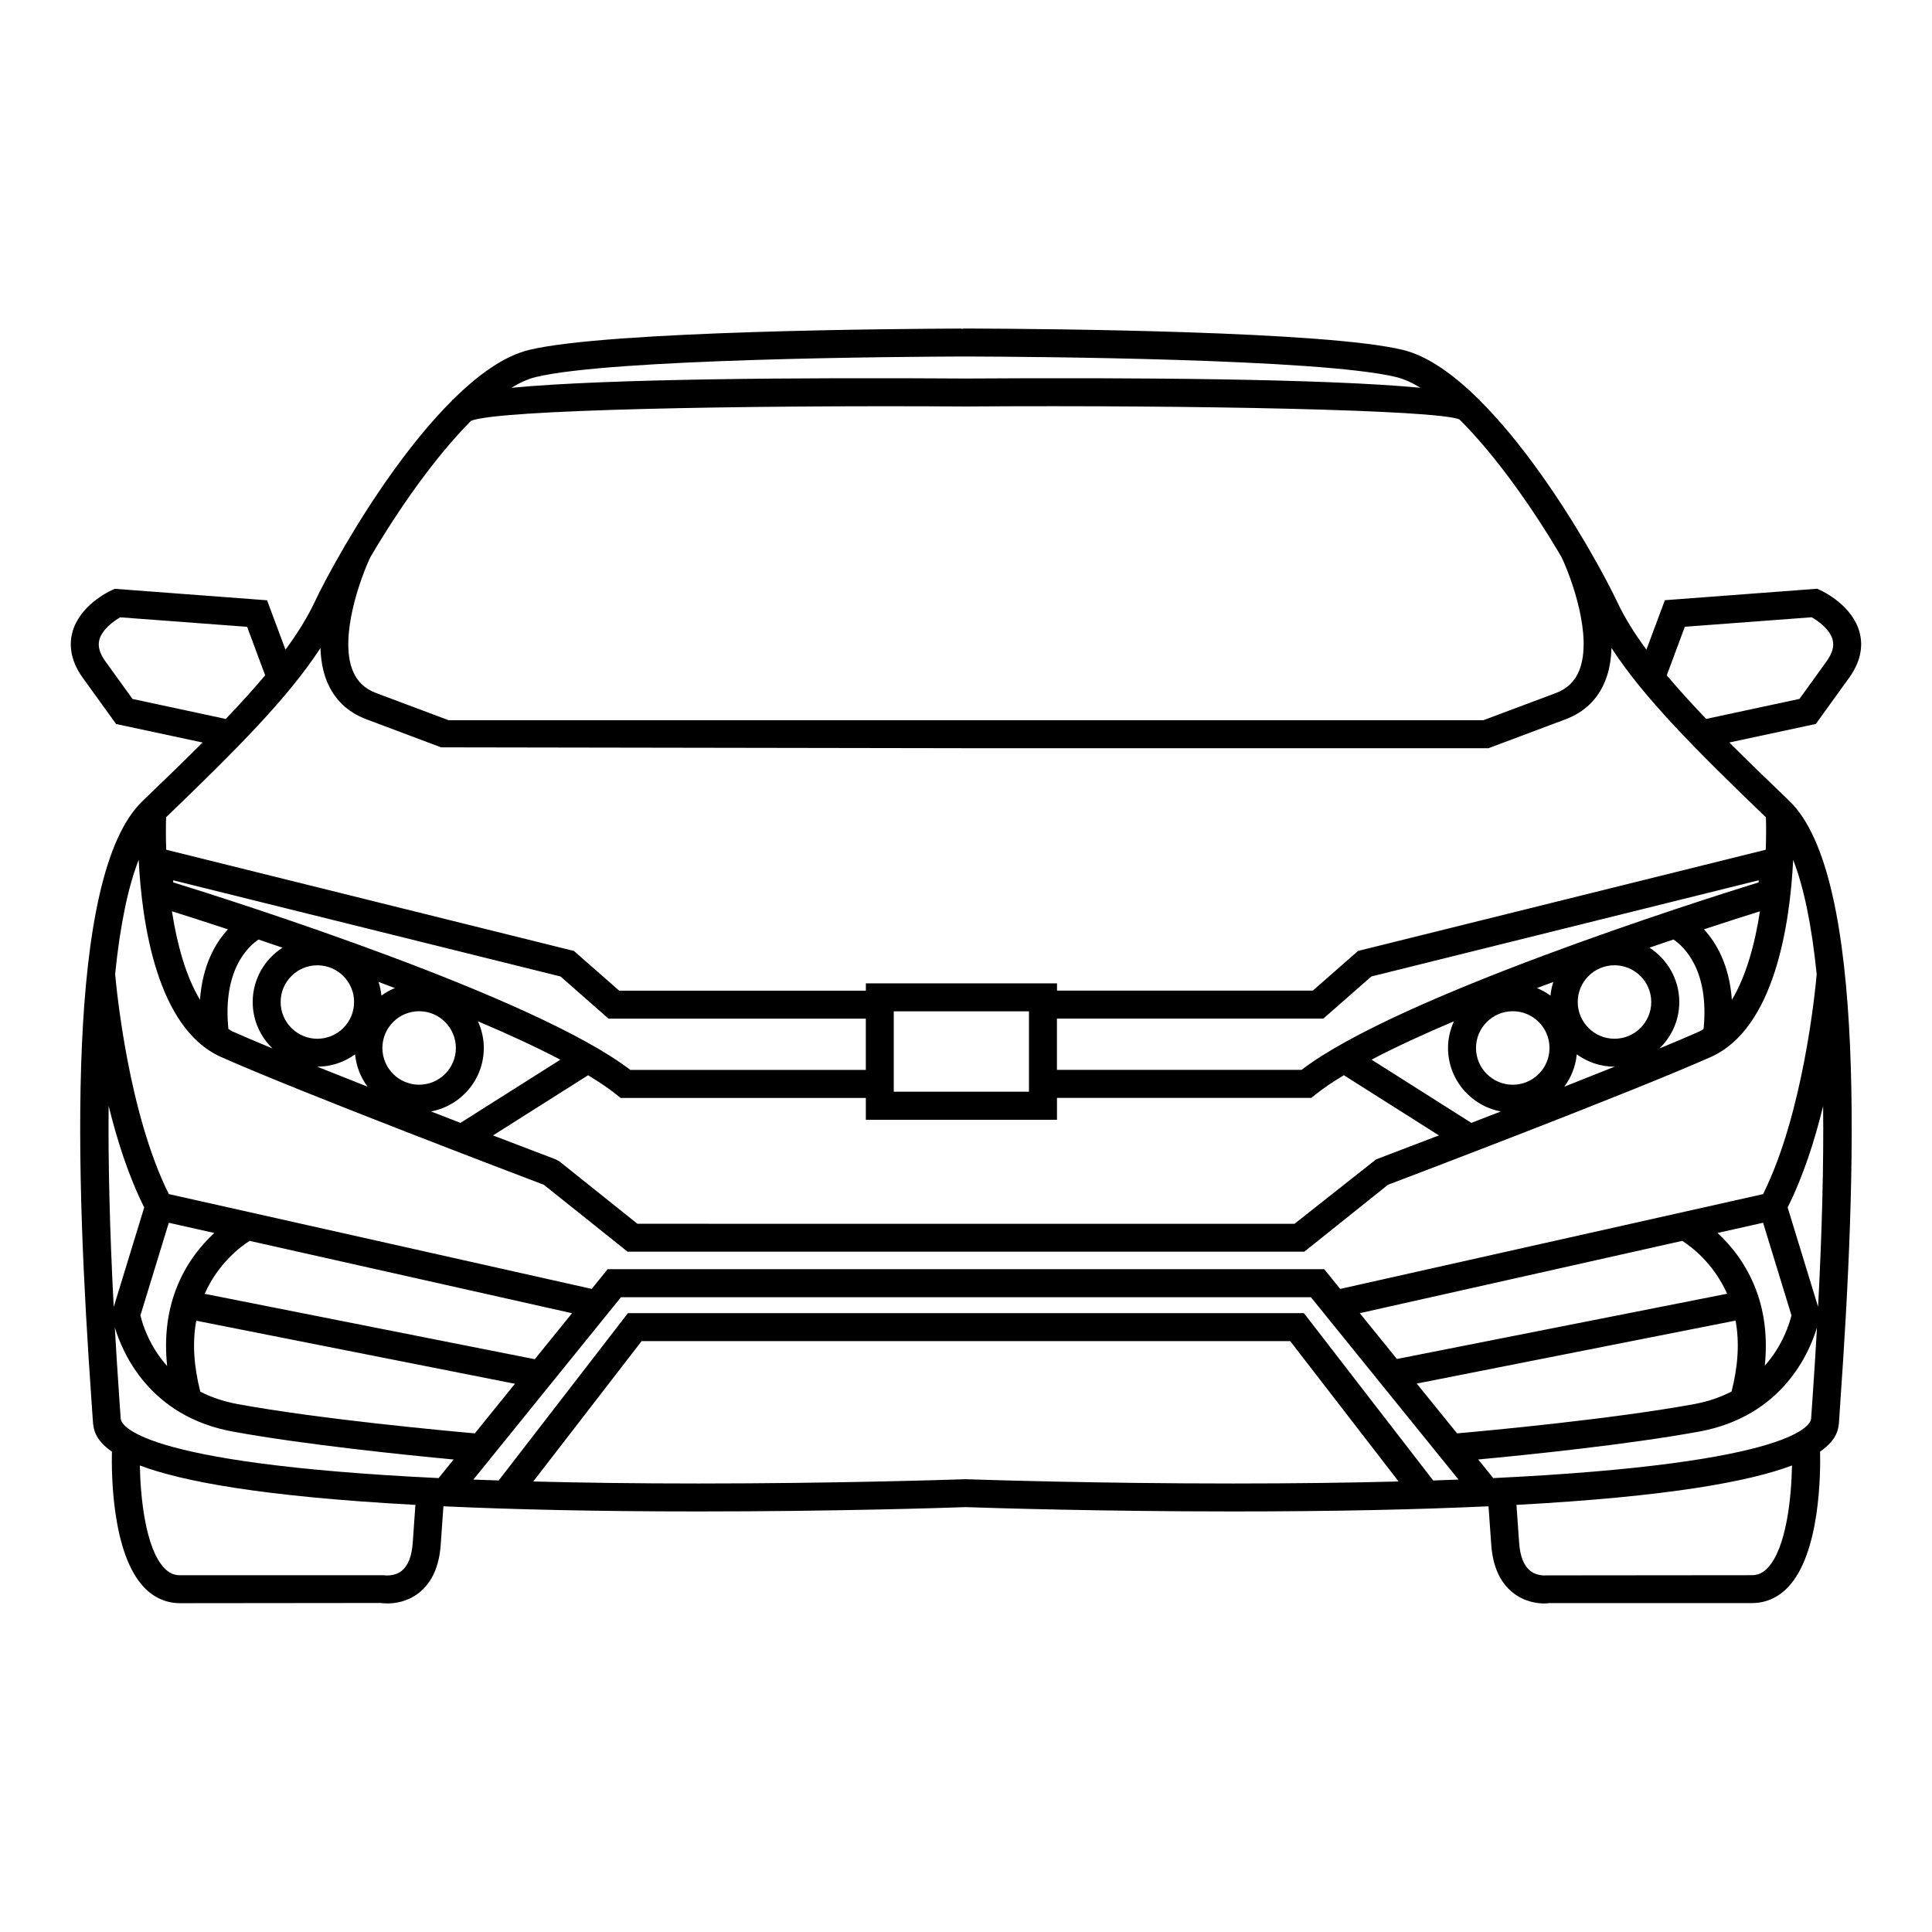 <?xml version="1.0" encoding="UTF-8"?>
<!-- Uploaded to: SVG Repo, www.svgrepo.com, Generator: SVG Repo Mixer Tools -->
<svg fill="#000000" width="800px" height="800px" version="1.1" viewBox="144 144 512 512" xmlns="http://www.w3.org/2000/svg">
 <path d="m602.29 340.77 22.922-4.914 8.855-12.281c3.582-4.957 3.473-9.234 2.754-11.957-1.891-7.125-9.527-10.801-10.387-11.195l-0.871-0.402-40.355 3.039-4.891 13.105c-3.148-4.281-5.754-8.434-7.68-12.535-1.48-3.152-4.289-8.535-8.016-14.93-0.051-0.09-0.102-0.207-0.109-0.242l-0.023 0.012c-7.019-11.977-17.281-27.352-28.312-38.34l0.047-0.047c-0.082-0.086-0.227-0.16-0.332-0.25-6.606-6.519-13.473-11.488-20.082-13.098-20.398-4.961-92.863-5.586-114.6-5.668h-1.215c-0.438 0-0.848 0.02-1.23 0.07v-0.062c-15.445 0.055-93.582 0.555-114.58 5.664-6.613 1.605-13.473 6.574-20.07 13.09-0.117 0.098-0.266 0.172-0.352 0.262l0.039 0.055c-11.035 10.992-21.297 26.359-28.309 38.328l-0.031-0.016c-0.02 0.039-0.082 0.172-0.137 0.301-3.719 6.363-6.508 11.73-7.984 14.879-1.934 4.102-4.535 8.254-7.684 12.531l-4.883-13.09-40.355-3.039-0.871 0.402c-0.863 0.395-8.5 4.07-10.383 11.195-0.715 2.719-0.828 6.996 2.75 11.957l8.855 12.277 22.918 4.902c-4.828 4.828-10.133 9.965-15.91 15.508-20.695 19.875-17.652 100.07-13.551 158.65l0.379 5.523c0.133 2.004 0.363 5.023 5.055 8.246-0.133 5.578-0.051 27.031 8.559 36.008 2.613 2.715 5.883 4.152 9.465 4.152l53.219-0.055c0.188 0.031 0.828 0.121 1.77 0.121 1.996 0 5.336-0.434 8.359-2.812 3.422-2.695 5.359-6.988 5.762-12.746l0.715-10.188c18.605 0.855 40.863 1.367 67.719 1.367 35.711 0 65.324-0.945 70.645-1.148 5.566 0.195 35.164 1.148 70.887 1.148h0.012c26.844 0 49.102-0.508 67.703-1.367l0.719 10.184c0.414 5.762 2.344 10.051 5.769 12.734 3.09 2.438 6.492 2.836 8.277 2.836 0.785 0 1.258-0.074 1.25-0.105h53.828c3.582 0 6.848-1.43 9.465-4.144 8.609-8.957 8.691-30.406 8.559-36.004 4.695-3.231 4.922-6.238 5.047-8.254l0.359-5.508c4.102-58.582 7.144-138.77-13.543-158.65-5.781-5.539-11.086-10.672-15.914-15.5zm-11.789-30.672 33.629-2.519c1.785 1.02 4.816 3.234 5.535 5.969 0.453 1.723-0.082 3.582-1.594 5.699l-7.195 9.969-24.719 5.305c-3.883-4.051-7.34-7.871-10.445-11.551zm-304.57-66.164c20.113-4.898 97.539-5.402 112.84-5.457l2.414 0.004c15.312 0.051 92.676 0.539 112.86 5.453 2.047 0.504 4.207 1.5 6.402 2.836-25.297-2.418-76.141-2.734-120.46-2.457-44.32-0.281-95.176 0.039-120.48 2.457 2.207-1.336 4.363-2.332 6.418-2.836zm-43.789 47.734c7.273-12.383 17-26.414 26.688-36.148 7.144-2.949 71.52-4.152 129.97-3.805v0.016c0.383 0 0.766-0.004 1.148-0.004 0.414 0 0.828 0.004 1.234 0.004v-0.016c58.82-0.379 123.66 0.867 129.59 3.441 9.809 9.738 19.699 23.973 27.07 36.516l-0.012 0.004c2.539 5.285 8.316 20.973 4.684 30.012-1.152 2.887-3.211 4.856-6.246 5.996l-19.148 7.176h-135.92v-0.004h-138.34l-19.145-7.176c-3.043-1.137-5.09-3.098-6.254-5.984-3.621-9.008 2.152-24.727 4.684-30.023zm-63.027 37.559-7.188-9.965c-1.516-2.117-2.051-3.977-1.602-5.699 0.719-2.734 3.758-4.957 5.535-5.969l33.629 2.519 4.781 12.852c-3.102 3.688-6.559 7.512-10.449 11.562zm8.898 31.359c18.633-17.922 32.371-31.703 40.918-44.863 0.09 3.047 0.574 6.027 1.656 8.727 1.961 4.867 5.5 8.289 10.535 10.176l19.77 7.426 137.89 0.227v0.004h139.68l20.398-7.652c5.027-1.891 8.57-5.309 10.531-10.176 1.094-2.699 1.578-5.68 1.664-8.73 8.551 13.164 22.297 26.957 40.926 44.871 0.082 2.41 0.082 5.305-0.039 8.594l-108.04 26.816-11.996 10.52h-67.785v-1.93h-50.66v1.941l-65.375-0.004-11.984-10.52-108.05-26.824c-0.121-3.297-0.109-6.199-0.039-8.602zm393.11 34.551c2.188-0.746 4.301-1.473 6.359-2.16 2.769 1.859 9.551 8.121 7.981 23.723-0.367 0.207-0.715 0.473-1.102 0.645-2.891 1.285-6.516 2.828-10.605 4.516 3.238-3.117 5.273-7.481 5.273-12.328-0.008-6.043-3.172-11.336-7.906-14.395zm-268.2 73.176-20.609-16.484-1.008-0.57c-0.207-0.082-6.926-2.625-16.656-6.359l25.207-15.949c2.938 1.785 5.516 3.512 7.582 5.18l1.02 0.828h64.996v5.789h50.656v-5.797h67.406l1.031-0.832c2.062-1.672 4.656-3.41 7.586-5.176l25.191 15.949c-9.734 3.734-16.453 6.277-16.656 6.363l-21.617 17.066h-85.852v-0.004zm-96.688-46.449c-4.09-1.691-7.719-3.238-10.609-4.516-0.387-0.172-0.727-0.438-1.098-0.645-1.57-15.602 5.203-21.859 7.977-23.719 2.047 0.691 4.172 1.406 6.359 2.16-4.734 3.047-7.898 8.348-7.898 14.391-0.004 4.848 2.031 9.199 5.269 12.328zm-19.238-12.914c-3.793-6.297-6.106-14.883-7.43-23.449 3.387 1.062 8.539 2.707 14.848 4.781-3.297 3.555-6.75 9.445-7.418 18.668zm31.105-9.137c5.375 0 9.738 4.352 9.738 9.73 0 5.375-4.367 9.738-9.738 9.738-5.367 0-9.73-4.367-9.73-9.738 0-5.375 4.371-9.73 9.73-9.73zm0 26.871c3.738 0 7.176-1.238 9.996-3.269 0.316 3.199 1.48 6.133 3.324 8.57-4.551-1.789-9.055-3.586-13.34-5.301h0.02zm-38.199-48.844v-0.551l102.65 25.488 12.723 11.18h68.176v13.578h-62.41c-25.348-19.426-105.25-44.77-121.14-49.695zm58.734 28c-1.273 0.523-2.453 1.203-3.559 2-0.125-1.254-0.379-2.457-0.754-3.617 1.434 0.535 2.871 1.078 4.312 1.617zm6.43 6.144c5.371 0 9.738 4.363 9.742 9.738 0 5.375-4.375 9.738-9.742 9.738-5.367 0-9.73-4.367-9.73-9.738s4.367-9.738 9.73-9.738zm17.148 9.73c0-2.527-0.586-4.914-1.57-7.07 7.981 3.391 15.453 6.82 21.852 10.184l-26.469 16.746c-2.508-0.969-5.125-1.988-7.805-3.027 7.945-1.496 13.992-8.457 13.992-16.832zm108.64 11.598v-21.305h35.832v21.305zm126.62-8.496c6.402-3.356 13.863-6.793 21.844-10.176-0.984 2.168-1.578 4.543-1.578 7.074 0 8.375 6.047 15.34 13.996 16.832-2.676 1.043-5.301 2.051-7.809 3.027zm27.68-3.09c0-5.371 4.379-9.742 9.75-9.742s9.73 4.367 9.73 9.742-4.367 9.738-9.73 9.738c-5.383-0.004-9.75-4.367-9.75-9.738zm16.164-15.879c1.445-0.543 2.883-1.09 4.324-1.617-0.383 1.152-0.637 2.363-0.75 3.617-1.109-0.801-2.293-1.48-3.574-2zm-62.398 21.672h-64.82v-13.578h70.594l12.73-11.168 102.64-25.492v0.555c-15.891 4.918-95.793 30.27-121.14 49.684zm72.941-4.109c2.832 2.035 6.258 3.273 10.004 3.273h0.02c-4.297 1.715-8.797 3.5-13.34 5.301 1.84-2.445 2.996-5.375 3.316-8.574zm10.004-4.137c-5.379 0-9.75-4.367-9.75-9.738s4.375-9.73 9.75-9.73c5.356 0 9.723 4.352 9.734 9.73 0 5.379-4.375 9.738-9.734 9.738zm23.684-28.996c6.312-2.074 11.473-3.715 14.855-4.777-1.32 8.566-3.641 17.16-7.441 23.469-0.664-9.238-4.109-15.133-7.414-18.691zm-422.76 46.762c2.242 9.16 5.305 18.738 9.43 26.938l-8.082 26.391c-1.051-20.031-1.496-37.816-1.348-53.328zm25.453 49.836c3.586-8.086 9.551-12.543 11.914-14.031l85.441 19.172-9.871 12.188zm82.223 23.84-10.637 13.141c-8.277-0.734-41.18-3.789-62.836-7.754-3.836-0.707-7.106-1.867-9.91-3.301-1.734-6.785-2.133-13.094-1.074-18.801zm-89.871-24.902c-2.324 6.172-3.062 12.938-2.301 20.203-4.852-5.441-6.59-11.316-7.078-13.43l7.516-24.539 12.07 2.707c-3.539 3.254-7.606 8.16-10.207 15.059zm62.785 67.039c-0.246 3.551-1.219 6.039-2.891 7.402-1.934 1.57-4.402 1.25-4.988 1.199h-53.828c-1.57 0-2.887-0.598-4.117-1.879-5.027-5.234-6.34-18.852-6.492-27.207 11.125 4.195 32.355 8.238 73.023 10.438zm6.856-17.145c-80.645-3.863-84.16-14.32-84.25-15.742l-0.383-5.547c-0.449-6.434-0.832-12.617-1.176-18.656 2.004 6.691 9.176 23.582 31.23 27.613 18.836 3.461 45.953 6.219 58.562 7.406zm210.51 1.434c-35.598 0-65.086-0.945-70.887-1.137-5.547 0.188-35.051 1.129-70.652 1.137-16.344 0-30.852-0.195-43.891-0.535l28.73-37.203h171.87l28.73 37.203c-13.039 0.336-27.543 0.535-43.898 0.535zm53.066-0.801-34.258-44.344-88.359-0.004h-90.785l-34.254 44.344c-2.262-0.086-4.543-0.145-6.707-0.23l39.117-48.336h182.84l39.117 48.332c-2.168 0.082-4.449 0.152-6.707 0.238zm85.559-50.52c-2.606-6.898-6.672-11.809-10.207-15.074l12.07-2.707 7.523 24.539c-0.492 2.055-2.246 7.898-7.062 13.336 0.727-7.211-0.008-13.953-2.324-20.094zm-6.488 26.945c-2.812 1.457-6.074 2.629-9.914 3.336-21.648 3.965-54.551 7.027-62.832 7.754l-10.688-13.195 84.492-16.691c1.066 5.711 0.676 12.023-1.059 18.797zm-1.176-25.91-87.516 17.289-9.828-12.141 85.441-19.16c2.359 1.484 8.32 5.934 11.902 14.012zm10.695 72.707c-1.23 1.281-2.539 1.879-4.109 1.879l-54.445 0.051c-0.012 0-2.418 0.289-4.309-1.199-1.707-1.352-2.699-3.859-2.953-7.453l-0.711-10.031c40.664-2.207 61.902-6.254 73.023-10.445-0.148 8.348-1.457 21.945-6.496 27.199zm11.945-45.145-0.383 5.551c-0.09 1.414-3.602 11.863-84.242 15.742l-3.981-4.934c12.609-1.176 39.73-3.945 58.559-7.394 22-4.031 29.191-20.832 31.215-27.562-0.34 6.023-0.715 12.188-1.168 18.598zm1.465-24.098-8.07-26.344c4.109-8.176 7.176-17.719 9.406-26.863 0.164 15.48-0.281 33.23-1.336 53.207zm-0.371-88.145c-0.395 4.594-3.602 37.023-14.207 58.281l-112.07 25.121-4.227-5.223-93.738-0.004h-96.16l-4.227 5.223-112.07-25.129c-10.672-21.363-13.859-54.109-14.227-58.359 1.328-12.938 3.414-23 6.238-30.215 0.848 16.82 4.863 44.707 21.855 52.254 20.98 9.336 79.238 31.469 85.523 33.852l22.184 17.738h179.33l22.188-17.738c6.277-2.383 64.543-24.516 85.523-33.852 16.992-7.547 21.008-35.414 21.855-52.246 2.824 7.231 4.906 17.316 6.231 30.297z"/>
</svg>